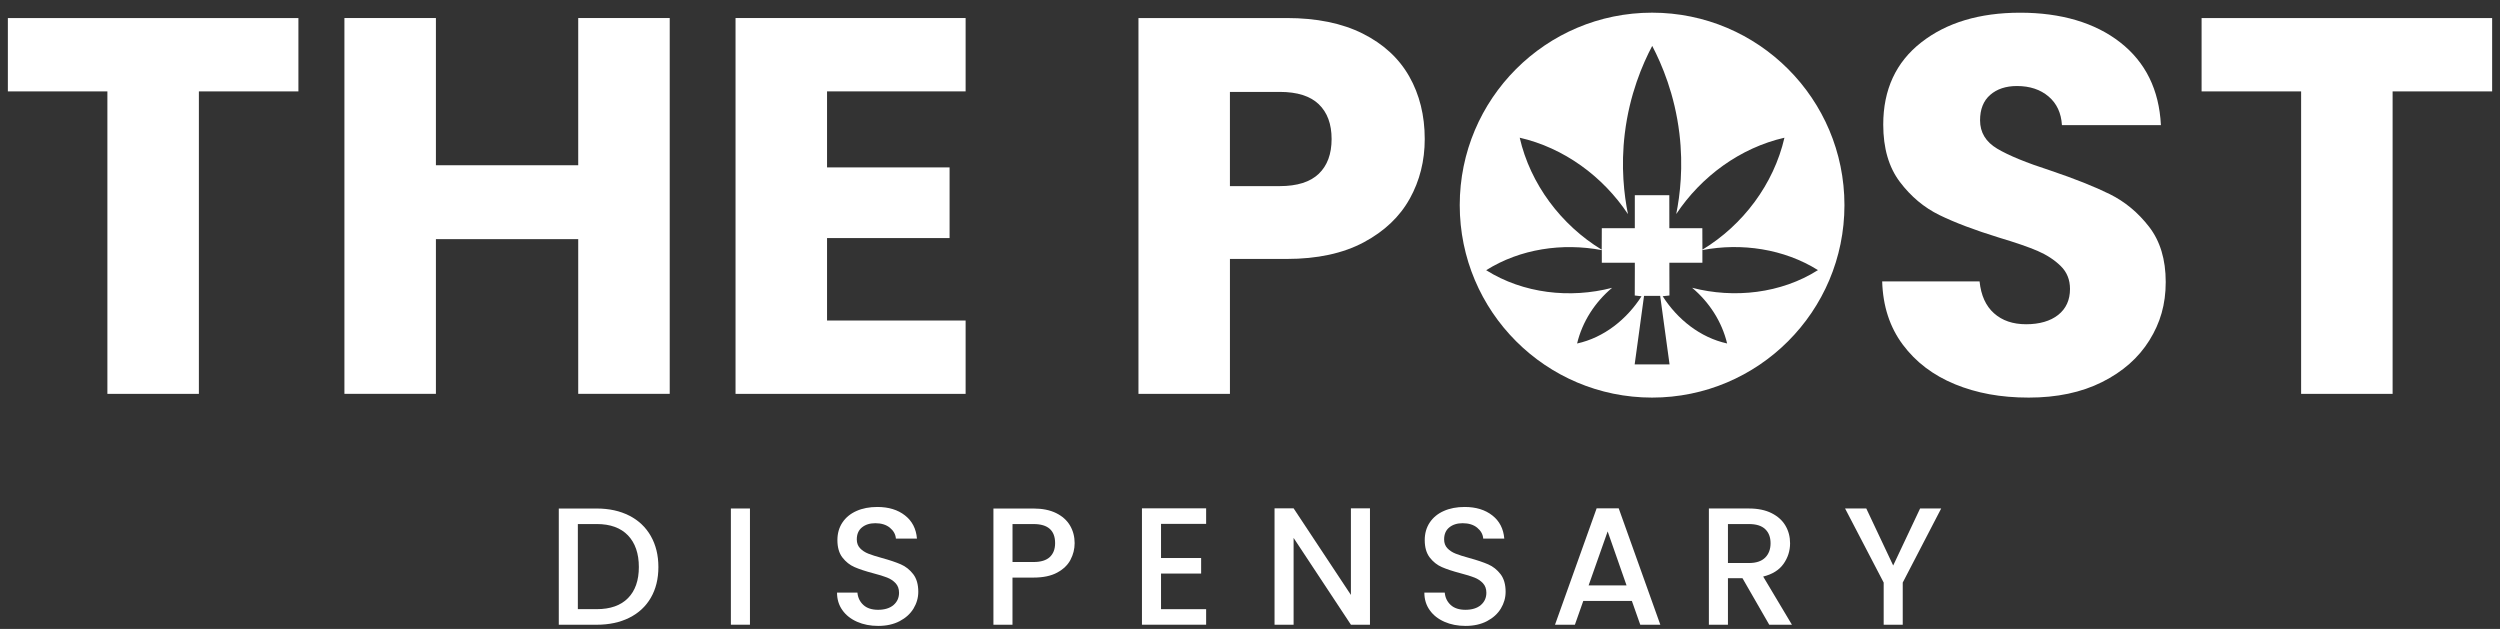 <svg width="159" height="40" viewBox="0 0 159 40" fill="none" xmlns="http://www.w3.org/2000/svg">
<rect x="0" y="0" width="159" height="40" fill="#333333" stroke="none"/>
<g clip-path="url(#clip0_2090_745)">
<path d="M40.02 32.793C40.612 33.094 41.069 33.527 41.391 34.091C41.712 34.654 41.874 35.312 41.874 36.064C41.874 36.815 41.712 37.468 41.391 38.021C41.069 38.574 40.612 38.997 40.02 39.291C39.429 39.585 38.739 39.733 37.953 39.733H35.539V32.342H37.953C38.739 32.342 39.429 32.493 40.02 32.794V32.793ZM39.941 38.04C40.401 37.572 40.631 36.913 40.631 36.062C40.631 35.211 40.401 34.534 39.941 34.052C39.48 33.571 38.817 33.329 37.953 33.329H36.751V38.742H37.953C38.817 38.742 39.48 38.508 39.941 38.04Z" fill="white"/>
<path d="M47.697 32.34V39.731H46.484V32.34H47.697Z" fill="white"/>
<path d="M54.511 39.545C54.115 39.371 53.802 39.126 53.576 38.806C53.348 38.487 53.235 38.115 53.235 37.689H54.532C54.56 38.007 54.687 38.27 54.91 38.475C55.132 38.681 55.447 38.783 55.85 38.783C56.254 38.783 56.595 38.682 56.828 38.48C57.061 38.279 57.179 38.018 57.179 37.699C57.179 37.45 57.106 37.249 56.962 37.094C56.816 36.937 56.636 36.817 56.419 36.732C56.203 36.647 55.904 36.554 55.522 36.455C55.04 36.328 54.649 36.198 54.348 36.067C54.047 35.937 53.79 35.731 53.577 35.456C53.365 35.18 53.259 34.811 53.259 34.35C53.259 33.925 53.365 33.553 53.577 33.233C53.79 32.914 54.087 32.669 54.47 32.499C54.852 32.328 55.296 32.243 55.798 32.243C56.515 32.243 57.101 32.422 57.558 32.781C58.015 33.139 58.267 33.63 58.318 34.254H56.979C56.958 33.985 56.829 33.755 56.596 33.563C56.363 33.372 56.054 33.276 55.671 33.276C55.323 33.276 55.04 33.365 54.821 33.543C54.602 33.72 54.492 33.976 54.492 34.308C54.492 34.536 54.562 34.721 54.699 34.867C54.837 35.013 55.012 35.128 55.226 35.213C55.438 35.298 55.729 35.39 56.097 35.49C56.586 35.624 56.984 35.759 57.294 35.893C57.602 36.027 57.864 36.236 58.08 36.516C58.295 36.796 58.403 37.17 58.403 37.638C58.403 38.014 58.302 38.369 58.101 38.702C57.899 39.035 57.605 39.302 57.219 39.505C56.833 39.707 56.377 39.808 55.854 39.808C55.358 39.808 54.911 39.721 54.515 39.547L54.511 39.545Z" fill="white"/>
<path d="M68.083 35.606C67.905 35.94 67.622 36.21 67.232 36.42C66.843 36.629 66.344 36.734 65.733 36.734H64.394V39.733H63.182V32.342H65.733C66.3 32.342 66.78 32.44 67.173 32.634C67.566 32.829 67.86 33.094 68.055 33.426C68.25 33.76 68.347 34.133 68.347 34.543C68.347 34.919 68.258 35.274 68.081 35.606H68.083ZM66.764 35.43C66.99 35.222 67.105 34.926 67.105 34.543C67.105 33.736 66.648 33.33 65.735 33.33H64.396V35.744H65.735C66.196 35.744 66.538 35.639 66.766 35.43H66.764Z" fill="white"/>
<path d="M73.841 33.32V35.49H76.392V36.478H73.841V38.743H76.71V39.731H72.628V32.33H76.71V33.318H73.841V33.32Z" fill="white"/>
<path d="M87.13 39.731H85.918L82.273 34.212V39.731H81.061V32.33H82.273L85.918 37.838V32.33H87.13V39.731Z" fill="white"/>
<path d="M91.865 39.545C91.469 39.371 91.156 39.126 90.93 38.806C90.702 38.487 90.589 38.115 90.589 37.689H91.886C91.914 38.007 92.041 38.27 92.263 38.475C92.486 38.681 92.801 38.783 93.204 38.783C93.608 38.783 93.949 38.682 94.182 38.48C94.415 38.279 94.533 38.018 94.533 37.699C94.533 37.45 94.46 37.249 94.316 37.094C94.169 36.937 93.99 36.817 93.773 36.732C93.557 36.647 93.258 36.554 92.876 36.455C92.394 36.328 92.003 36.198 91.702 36.067C91.401 35.937 91.144 35.731 90.931 35.456C90.719 35.18 90.613 34.811 90.613 34.35C90.613 33.925 90.719 33.553 90.931 33.233C91.144 32.914 91.441 32.669 91.824 32.499C92.206 32.328 92.65 32.243 93.152 32.243C93.869 32.243 94.455 32.422 94.912 32.781C95.369 33.139 95.621 33.63 95.672 34.254H94.333C94.312 33.985 94.183 33.755 93.95 33.563C93.717 33.372 93.408 33.276 93.025 33.276C92.677 33.276 92.394 33.365 92.175 33.543C91.956 33.72 91.846 33.976 91.846 34.308C91.846 34.536 91.916 34.721 92.053 34.867C92.191 35.013 92.366 35.128 92.58 35.213C92.792 35.298 93.083 35.39 93.451 35.49C93.94 35.624 94.338 35.759 94.648 35.893C94.956 36.027 95.218 36.236 95.434 36.516C95.649 36.796 95.757 37.17 95.757 37.638C95.757 38.014 95.656 38.369 95.455 38.702C95.253 39.035 94.959 39.302 94.573 39.505C94.187 39.707 93.731 39.808 93.208 39.808C92.712 39.808 92.265 39.721 91.869 39.547L91.865 39.545Z" fill="white"/>
<path d="M103.789 38.221H100.696L100.164 39.731H98.899L101.546 32.33H102.95L105.596 39.731H104.32L103.788 38.221H103.789ZM103.449 37.233L102.247 33.798L101.035 37.233H103.447H103.449Z" fill="white"/>
<path d="M112.523 39.731L110.822 36.775H109.897V39.731H108.685V32.34H111.236C111.803 32.34 112.283 32.44 112.676 32.638C113.069 32.836 113.362 33.102 113.557 33.435C113.752 33.769 113.849 34.141 113.849 34.552C113.849 35.034 113.709 35.472 113.43 35.865C113.15 36.259 112.719 36.526 112.138 36.669L113.966 39.731H112.521H112.523ZM109.897 35.808H111.236C111.69 35.808 112.03 35.695 112.262 35.467C112.491 35.241 112.608 34.934 112.608 34.552C112.608 34.169 112.495 33.87 112.267 33.654C112.041 33.438 111.697 33.33 111.236 33.33H109.897V35.808Z" fill="white"/>
<path d="M123.459 32.34L121.014 37.052V39.731H119.802V37.052L117.347 32.34H118.696L120.407 35.966L122.118 32.34H123.458H123.459Z" fill="white"/>
<path d="M18.979 1.147V5.812H12.649V25.048H6.83V5.812H0.5V1.147H18.979Z" fill="white"/>
<path d="M42.594 1.147V25.048H36.775V15.209H27.724V25.048H21.905V1.147H27.724V10.51H36.775V1.147H42.594Z" fill="white"/>
<path d="M52.6 5.812V10.647H60.393V15.141H52.6V20.385H61.413V25.05H46.78V1.147H61.413V5.812H52.6Z" fill="white"/>
<path d="M89.658 12.638C89.024 13.784 88.048 14.71 86.732 15.413C85.415 16.116 83.782 16.469 81.831 16.469H78.224V25.048H72.406V1.147H81.833C83.739 1.147 85.349 1.476 86.665 2.134C87.98 2.793 88.968 3.7 89.627 4.859C90.284 6.016 90.613 7.345 90.613 8.843C90.613 10.228 90.295 11.493 89.66 12.639L89.658 12.638ZM83.873 11.054C84.417 10.532 84.69 9.795 84.69 8.841C84.69 7.888 84.417 7.15 83.873 6.628C83.328 6.106 82.501 5.845 81.388 5.845H78.223V11.837H81.388C82.499 11.837 83.327 11.576 83.873 11.054Z" fill="white"/>
<path d="M124.334 24.436C122.95 23.869 121.844 23.028 121.016 21.917C120.188 20.805 119.752 19.465 119.707 17.899H125.901C125.991 18.785 126.297 19.46 126.819 19.924C127.341 20.391 128.021 20.622 128.861 20.622C129.701 20.622 130.403 20.424 130.902 20.027C131.401 19.63 131.652 19.079 131.652 18.376C131.652 17.786 131.453 17.299 131.055 16.913C130.659 16.526 130.17 16.21 129.593 15.959C129.014 15.71 128.191 15.427 127.125 15.108C125.583 14.632 124.324 14.155 123.348 13.678C122.372 13.201 121.532 12.498 120.83 11.568C120.127 10.637 119.774 9.422 119.774 7.924C119.774 5.701 120.58 3.957 122.19 2.698C123.8 1.438 125.899 0.808 128.485 0.808C131.071 0.808 133.238 1.438 134.848 2.698C136.458 3.957 137.321 5.711 137.434 7.957H131.139C131.093 7.187 130.81 6.579 130.288 6.136C129.767 5.694 129.097 5.471 128.28 5.471C127.577 5.471 127.009 5.659 126.579 6.033C126.148 6.407 125.932 6.946 125.932 7.651C125.932 8.424 126.296 9.024 127.021 9.455C127.746 9.887 128.881 10.353 130.424 10.851C131.966 11.373 133.22 11.872 134.184 12.349C135.147 12.826 135.982 13.518 136.684 14.426C137.387 15.335 137.74 16.504 137.74 17.934C137.74 19.364 137.394 20.533 136.702 21.645C136.01 22.757 135.006 23.643 133.69 24.3C132.373 24.96 130.819 25.287 129.028 25.287C127.236 25.287 125.715 25.003 124.331 24.436H124.334Z" fill="white"/>
<path d="M158.5 1.147V5.812H152.17V25.048H146.351V5.812H140.021V1.147H158.5Z" fill="white"/>
<path fill-rule="evenodd" clip-rule="evenodd" d="M105.073 25.287C111.829 25.287 117.307 19.807 117.307 13.046C117.307 6.286 111.829 0.806 105.073 0.806C98.316 0.806 92.839 6.286 92.839 13.046C92.839 19.807 98.316 25.287 105.073 25.287ZM103.537 13.612C103.294 12.401 103.078 10.616 103.337 8.49C103.64 6.003 104.462 4.093 105.081 2.919C105.697 4.098 106.511 6.009 106.81 8.49C107.066 10.616 106.852 12.399 106.608 13.614C108.198 11.221 110.681 9.401 113.491 8.758C112.813 11.709 110.855 14.315 108.274 15.879C108.272 15.576 108.271 15.273 108.27 14.97C108.27 14.818 108.27 14.666 108.269 14.515H106.17C106.17 13.814 106.17 13.114 106.168 12.413C105.436 12.413 104.706 12.413 103.974 12.415V14.515H101.875L101.869 15.881C99.292 14.313 97.329 11.71 96.653 8.758C99.463 9.4 101.946 11.221 103.534 13.612H103.537ZM101.875 15.909C99.377 15.434 96.689 15.822 94.522 17.184V17.186C96.879 18.668 99.858 19 102.53 18.305C101.44 19.218 100.635 20.459 100.303 21.847C102.019 21.469 103.466 20.305 104.401 18.844C104.345 18.837 104.259 18.827 104.173 18.817C104.097 18.808 104.022 18.8 103.97 18.793C103.976 18.215 103.976 17.637 103.976 17.059V17.059V17.059L103.975 16.712H101.875V15.909ZM108.272 15.905C110.77 15.432 113.453 15.825 115.623 17.179C113.272 18.668 110.288 18.995 107.619 18.303C108.707 19.216 109.512 20.455 109.845 21.845C108.128 21.468 106.68 20.304 105.746 18.84C105.802 18.834 105.89 18.825 105.976 18.815L105.977 18.815C106.052 18.807 106.127 18.799 106.177 18.793C106.171 18.215 106.171 17.637 106.172 17.059V17.059L106.172 16.712H108.272V15.907V15.905ZM105.244 18.816C105.015 18.815 104.788 18.815 104.56 18.816H104.561C104.455 19.608 104.346 20.401 104.237 21.193C104.145 21.854 104.054 22.514 103.965 23.174C104.704 23.176 105.443 23.176 106.184 23.174C106.134 22.811 106.084 22.448 106.034 22.085C105.883 20.996 105.732 19.906 105.587 18.816C105.472 18.816 105.358 18.816 105.244 18.816Z" fill="white"/>
</g>
<defs>
<clipPath id="clip0_2090_745">
<rect width="158" height="39" fill="white" transform="translate(0.5 0.806)"/>
</clipPath>
</defs>
</svg>
